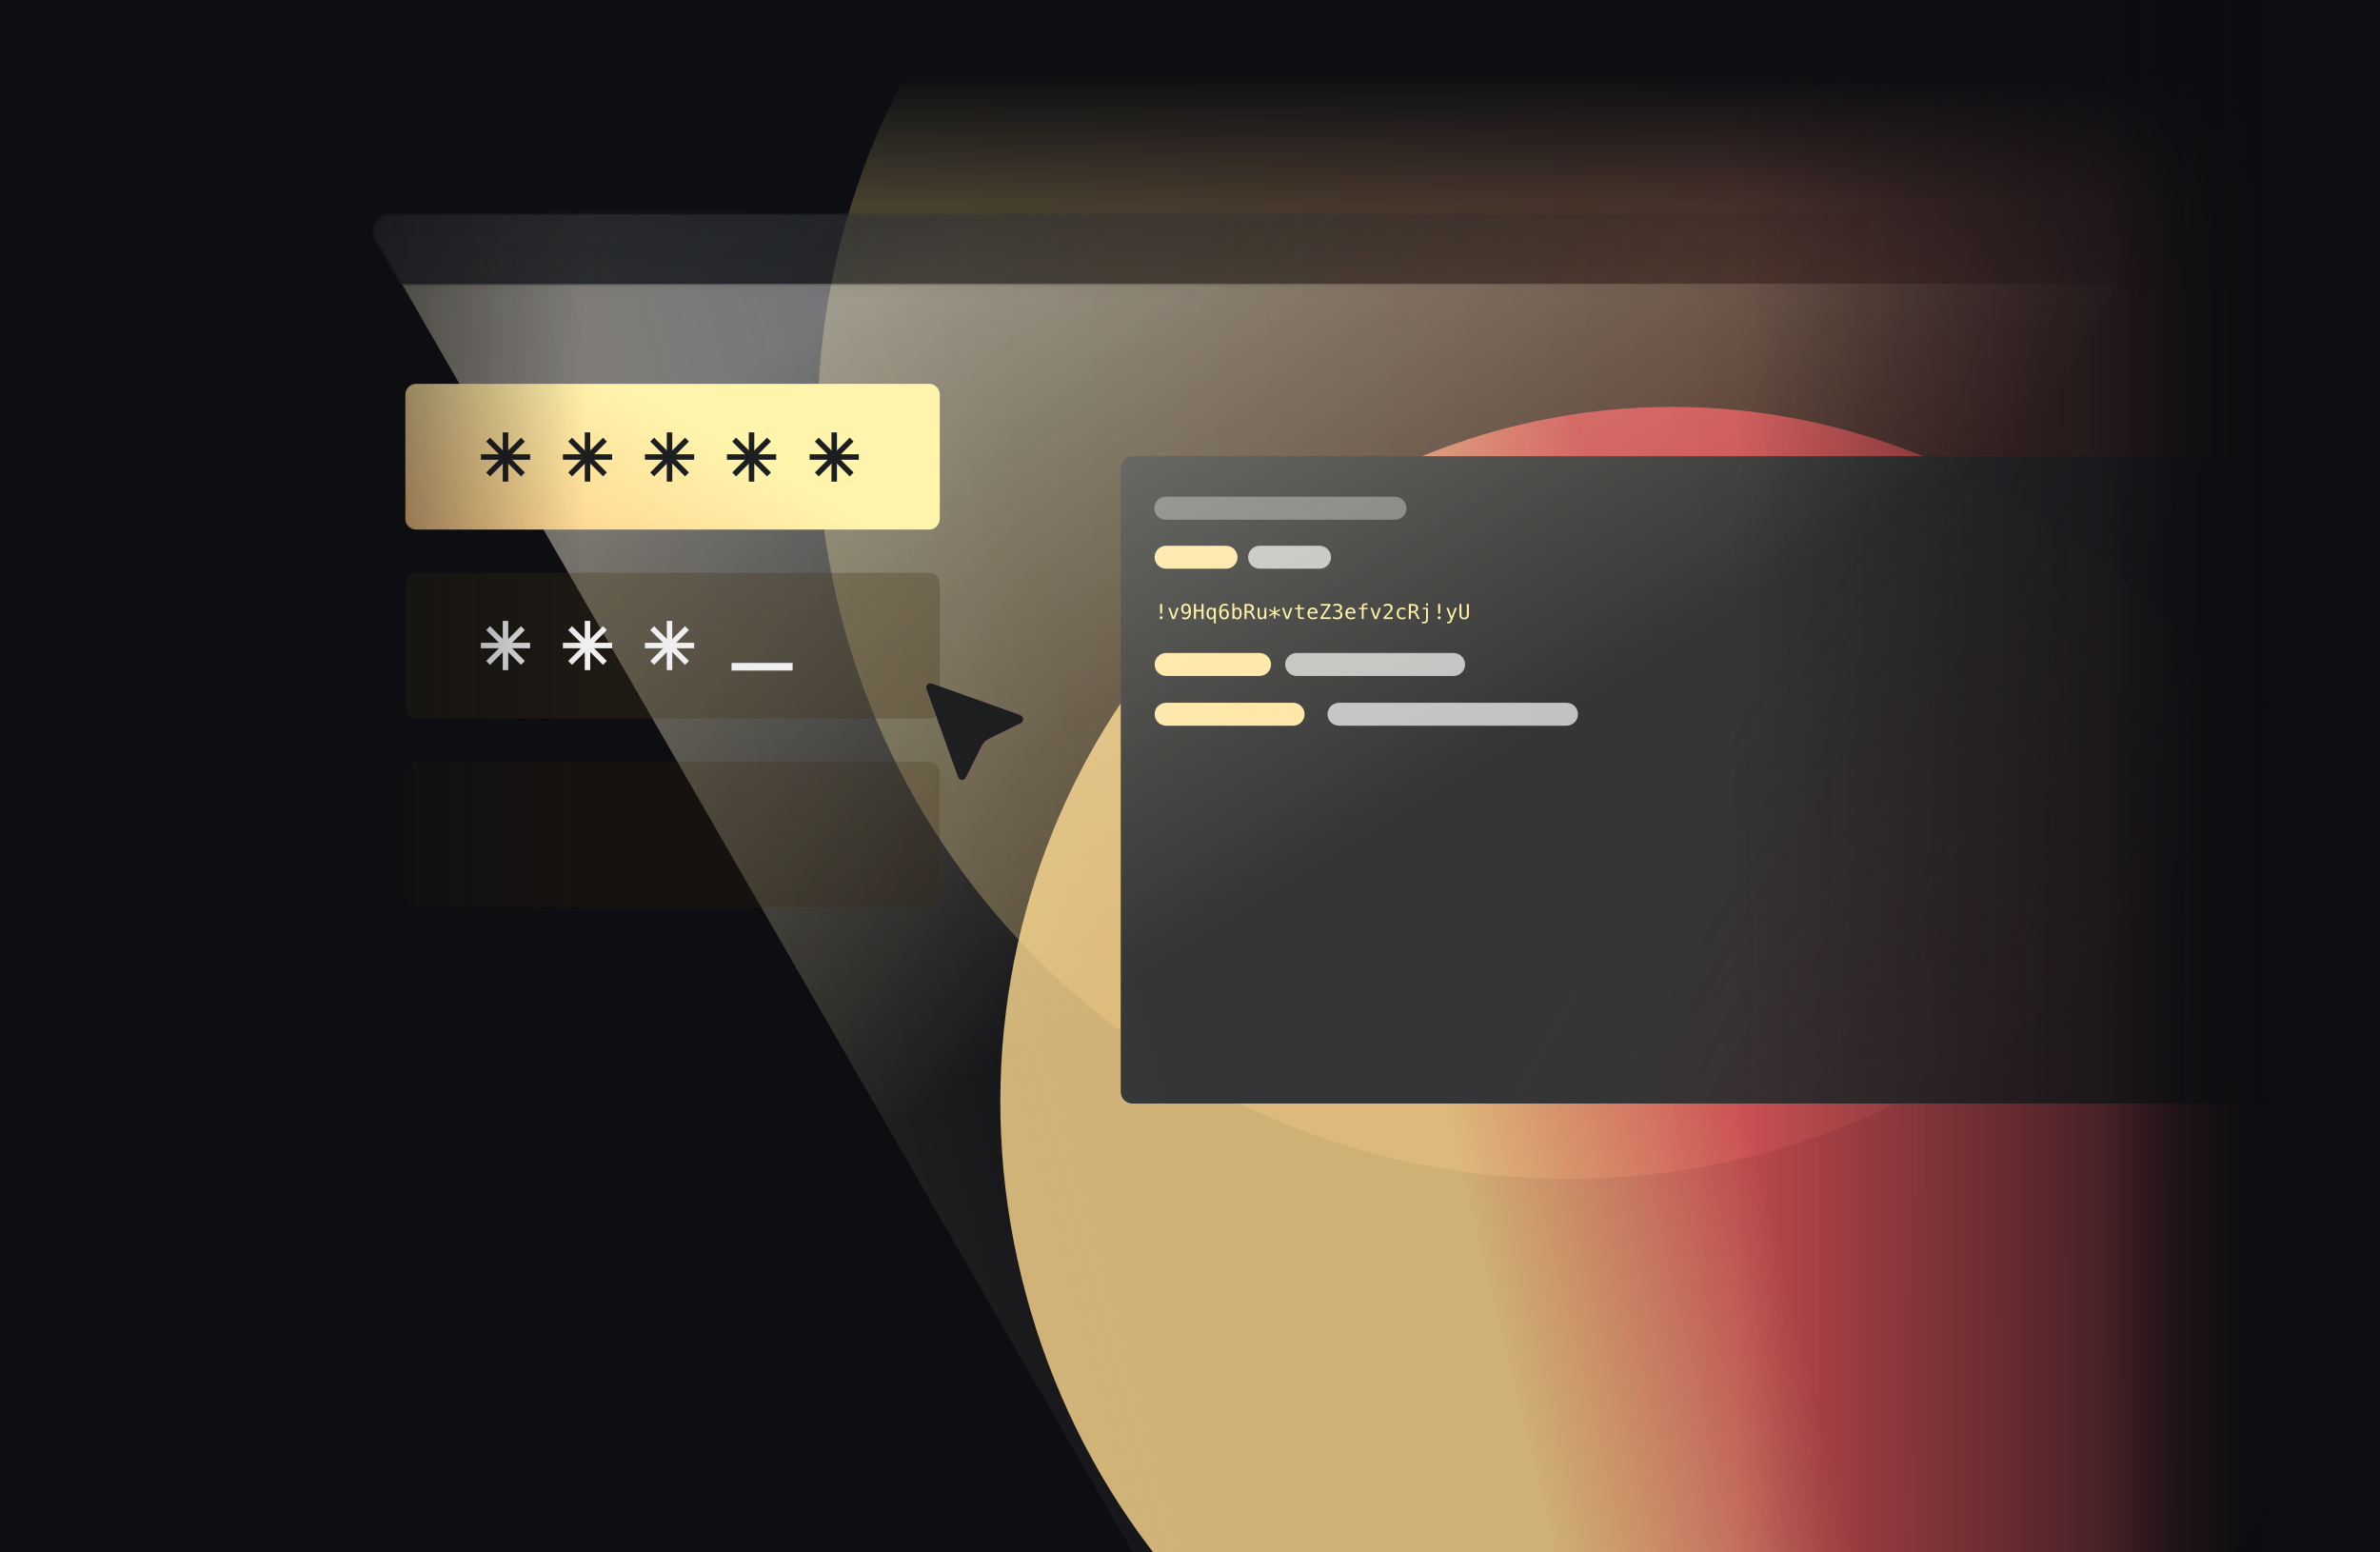 <?xml version="1.0" encoding="utf-8"?>
<svg xmlns="http://www.w3.org/2000/svg" width="911" height="594" viewBox="0 0 911 594" fill="none">
<g clip-path="url(#clip0_1801_22338)">
<rect width="911" height="594" fill="#0D0E12"/>
<mask id="mask0_1801_22338" style="mask-type:luminance" maskUnits="userSpaceOnUse" x="103" y="-50" width="767" height="777">
<path d="M856.961 -50H116.039C108.838 -50 103 -44.162 103 -36.961V713.643C103 720.844 108.838 726.682 116.039 726.682H856.961C864.162 726.682 870 720.844 870 713.643V-36.961C870 -44.162 864.162 -50 856.961 -50Z" fill="white"/>
</mask>
<g mask="url(#mask0_1801_22338)">
<g opacity="0.3" filter="url(#filter0_f_1801_22338)">
<path d="M600.157 451.196C758.827 451.196 887.454 322.568 887.454 163.899C887.454 5.229 758.827 -123.398 600.157 -123.398C441.487 -123.398 312.86 5.229 312.86 163.899C312.86 322.568 441.487 451.196 600.157 451.196Z" fill="url(#paint0_linear_1801_22338)"/>
</g>
<g opacity="0.8" filter="url(#filter1_f_1801_22338)">
<path d="M715.656 690.442C855.139 653.067 936.656 505 897.73 359.723C858.803 214.447 714.173 126.976 574.69 164.35C435.207 201.725 353.69 349.792 392.616 495.068C431.543 640.344 576.173 727.816 715.656 690.442Z" fill="url(#paint1_linear_1801_22338)"/>
</g>
<path d="M1054.56 174.604H433.497C431.004 174.604 428.984 176.624 428.984 179.116V417.838C428.984 420.33 431.004 422.351 433.497 422.351H1054.56C1057.05 422.351 1059.07 420.33 1059.07 417.838V179.116C1059.07 176.624 1057.05 174.604 1054.56 174.604Z" fill="url(#paint2_radial_1801_22338)"/>
<g filter="url(#filter2_f_1801_22338)">
<path d="M444.066 231.159H444.849V233.685L444.768 234.869H444.147L444.066 233.685V231.159ZM443.951 235.937H444.965V236.916H443.951V235.937ZM447.184 232.597H447.92L449.174 236.222L450.431 232.597H451.167L449.633 236.916H448.719L447.184 232.597ZM453.934 234.364C454.266 234.364 454.525 234.244 454.713 234.005C454.903 233.766 454.998 233.436 454.998 233.014C454.998 232.592 454.903 232.262 454.713 232.023C454.525 231.784 454.266 231.664 453.934 231.664C453.589 231.664 453.33 231.779 453.155 232.007C452.98 232.234 452.893 232.569 452.893 233.014C452.893 233.461 452.979 233.798 453.151 234.024C453.326 234.25 453.587 234.364 453.934 234.364ZM452.546 236.797V236.079C452.708 236.175 452.88 236.248 453.062 236.299C453.245 236.348 453.435 236.373 453.633 236.373C454.127 236.373 454.499 236.187 454.751 235.817C455.006 235.445 455.133 234.897 455.133 234.175C455.012 234.432 454.843 234.63 454.624 234.768C454.406 234.905 454.155 234.973 453.872 234.973C453.317 234.973 452.886 234.802 452.58 234.46C452.277 234.118 452.125 233.633 452.125 233.006C452.125 232.387 452.281 231.907 452.592 231.568C452.906 231.226 453.348 231.055 453.919 231.055C454.587 231.055 455.077 231.295 455.388 231.776C455.699 232.257 455.854 233.013 455.854 234.043C455.854 235.013 455.667 235.753 455.291 236.265C454.919 236.774 454.376 237.028 453.664 237.028C453.476 237.028 453.287 237.008 453.097 236.966C452.907 236.928 452.723 236.871 452.546 236.797ZM457.001 231.159H457.784V233.365H459.917V231.159H460.699V236.916H459.917V234.02H457.784V236.916H457.001V231.159ZM462.591 234.776C462.591 235.326 462.677 235.741 462.849 236.022C463.024 236.302 463.282 236.442 463.624 236.442C463.966 236.442 464.224 236.302 464.399 236.022C464.577 235.739 464.665 235.324 464.665 234.776C464.665 234.229 464.577 233.815 464.399 233.534C464.224 233.252 463.966 233.11 463.624 233.11C463.282 233.11 463.024 233.25 462.849 233.531C462.677 233.811 462.591 234.226 462.591 234.776ZM464.665 236.38C464.55 236.594 464.393 236.758 464.195 236.874C463.999 236.987 463.772 237.044 463.512 237.044C462.996 237.044 462.587 236.844 462.286 236.446C461.988 236.045 461.839 235.493 461.839 234.792C461.839 234.077 461.988 233.518 462.286 233.114C462.584 232.711 462.993 232.509 463.512 232.509C463.769 232.509 463.996 232.565 464.191 232.678C464.389 232.789 464.547 232.951 464.665 233.164V232.613H465.379V238.574H464.665V236.38ZM469.969 231.286V232.004C469.807 231.908 469.635 231.837 469.453 231.788C469.27 231.736 469.08 231.711 468.882 231.711C468.388 231.711 468.014 231.897 467.76 232.27C467.505 232.64 467.378 233.186 467.378 233.909C467.501 233.651 467.672 233.455 467.891 233.319C468.109 233.18 468.36 233.11 468.643 233.11C469.198 233.11 469.627 233.281 469.931 233.623C470.237 233.962 470.39 234.445 470.39 235.069C470.39 235.691 470.233 236.173 469.919 236.515C469.605 236.857 469.165 237.028 468.596 237.028C467.928 237.028 467.438 236.789 467.127 236.311C466.816 235.83 466.661 235.074 466.661 234.043C466.661 233.072 466.847 232.331 467.22 231.822C467.595 231.311 468.138 231.055 468.847 231.055C469.037 231.055 469.228 231.076 469.418 231.117C469.608 231.155 469.792 231.212 469.969 231.286ZM468.581 233.72C468.249 233.72 467.988 233.839 467.798 234.078C467.608 234.317 467.513 234.648 467.513 235.069C467.513 235.491 467.608 235.821 467.798 236.06C467.988 236.299 468.249 236.419 468.581 236.419C468.926 236.419 469.185 236.306 469.36 236.079C469.535 235.851 469.622 235.514 469.622 235.069C469.622 234.622 469.535 234.285 469.36 234.059C469.185 233.833 468.926 233.72 468.581 233.72ZM474.525 234.761C474.525 234.211 474.438 233.795 474.263 233.515C474.088 233.235 473.83 233.095 473.488 233.095C473.143 233.095 472.882 233.236 472.705 233.519C472.528 233.799 472.439 234.213 472.439 234.761C472.439 235.306 472.528 235.72 472.705 236.002C472.882 236.285 473.143 236.427 473.488 236.427C473.83 236.427 474.088 236.286 474.263 236.006C474.438 235.726 474.525 235.311 474.525 234.761ZM472.439 233.149C472.552 232.938 472.708 232.776 472.906 232.663C473.106 232.55 473.337 232.493 473.6 232.493C474.119 232.493 474.528 232.694 474.826 233.095C475.124 233.493 475.273 234.043 475.273 234.745C475.273 235.457 475.123 236.017 474.822 236.423C474.524 236.826 474.114 237.028 473.592 237.028C473.335 237.028 473.107 236.973 472.909 236.862C472.714 236.749 472.557 236.586 472.439 236.373V236.916H471.729V230.916H472.439V233.149ZM478.753 234.198C478.954 234.249 479.125 234.347 479.266 234.491C479.407 234.632 479.584 234.916 479.794 235.343L480.577 236.916H479.74L479.054 235.463C478.856 235.049 478.677 234.783 478.518 234.664C478.361 234.543 478.156 234.483 477.901 234.483H477.157V236.916H476.374V231.159H477.978C478.611 231.159 479.095 231.302 479.432 231.587C479.769 231.873 479.937 232.285 479.937 232.825C479.937 233.205 479.833 233.516 479.625 233.758C479.419 233.997 479.129 234.144 478.753 234.198ZM477.157 231.799V233.843H478.009C478.382 233.843 478.659 233.759 478.842 233.592C479.024 233.425 479.116 233.169 479.116 232.825C479.116 232.493 479.018 232.24 478.823 232.065C478.63 231.888 478.348 231.799 477.978 231.799H477.157ZM481.412 235.281V232.605H482.121V235.281C482.121 235.669 482.19 235.955 482.326 236.137C482.465 236.32 482.678 236.411 482.966 236.411C483.3 236.411 483.556 236.294 483.733 236.06C483.911 235.824 483.999 235.486 483.999 235.046V232.605H484.713V236.916H483.999V236.268C483.873 236.518 483.701 236.707 483.483 236.835C483.267 236.964 483.013 237.028 482.723 237.028C482.281 237.028 481.952 236.884 481.736 236.596C481.52 236.306 481.412 235.867 481.412 235.281ZM490.044 233.558L488.332 234.483L490.044 235.412L489.774 235.883L488.162 234.915V236.712H487.611V234.915L485.999 235.883L485.729 235.412L487.445 234.483L485.729 233.558L485.999 233.083L487.611 234.051V232.254H488.162V234.051L489.774 233.083L490.044 233.558ZM490.72 232.597H491.457L492.71 236.222L493.967 232.597H494.704L493.169 236.916H492.255L490.72 232.597ZM497.54 231.371V232.597H499.152V233.149H497.54V235.493C497.54 235.812 497.6 236.035 497.721 236.16C497.842 236.286 498.053 236.349 498.353 236.349H499.152V236.916H498.284C497.752 236.916 497.377 236.81 497.158 236.596C496.94 236.383 496.83 236.015 496.83 235.493V233.149H495.677V232.597H496.83V231.371H497.54ZM504.328 234.402V234.749H501.255V234.772C501.234 235.361 501.346 235.784 501.591 236.041C501.837 236.298 502.184 236.427 502.632 236.427C502.858 236.427 503.094 236.391 503.341 236.319C503.588 236.247 503.851 236.137 504.132 235.991V236.696C503.862 236.807 503.601 236.889 503.349 236.943C503.1 237 502.858 237.028 502.624 237.028C501.953 237.028 501.429 236.828 501.051 236.427C500.673 236.023 500.484 235.468 500.484 234.761C500.484 234.072 500.669 233.522 501.039 233.11C501.409 232.699 501.903 232.493 502.52 232.493C503.07 232.493 503.503 232.68 503.819 233.052C504.138 233.425 504.308 233.875 504.328 234.402ZM503.619 234.194C503.588 233.896 503.479 233.639 503.291 233.423C503.106 233.204 502.839 233.095 502.489 233.095C502.147 233.095 501.866 233.208 501.644 233.434C501.423 233.66 501.303 233.915 501.282 234.198L503.619 234.194ZM505.533 231.159H509.27V231.753L506.262 236.261H509.355V236.916H505.448V236.322L508.375 231.815H505.533V231.159ZM512.677 233.835C513.054 233.936 513.344 234.114 513.544 234.371C513.745 234.626 513.845 234.945 513.845 235.328C513.845 235.857 513.666 236.274 513.309 236.577C512.954 236.878 512.462 237.028 511.832 237.028C511.567 237.028 511.297 237.004 511.022 236.955C510.747 236.906 510.477 236.835 510.213 236.743V235.968C510.475 236.104 510.733 236.205 510.988 236.272C511.242 236.339 511.495 236.373 511.747 236.373C512.174 236.373 512.502 236.276 512.731 236.083C512.959 235.891 513.074 235.613 513.074 235.25C513.074 234.916 512.959 234.651 512.731 234.456C512.502 234.258 512.192 234.159 511.801 234.159H511.207V233.519H511.801C512.159 233.519 512.438 233.441 512.638 233.284C512.839 233.127 512.939 232.909 512.939 232.628C512.939 232.333 512.845 232.106 512.657 231.95C512.472 231.79 512.207 231.711 511.863 231.711C511.634 231.711 511.398 231.736 511.153 231.788C510.909 231.839 510.653 231.916 510.386 232.019V231.302C510.697 231.22 510.973 231.158 511.215 231.117C511.459 231.076 511.675 231.055 511.863 231.055C512.423 231.055 512.871 231.196 513.205 231.479C513.542 231.759 513.71 232.132 513.71 232.597C513.71 232.914 513.621 233.177 513.444 233.388C513.269 233.599 513.013 233.748 512.677 233.835ZM518.84 234.402V234.749H515.767V234.772C515.747 235.361 515.858 235.784 516.103 236.041C516.349 236.298 516.696 236.427 517.144 236.427C517.37 236.427 517.607 236.391 517.853 236.319C518.1 236.247 518.364 236.137 518.644 235.991V236.696C518.374 236.807 518.113 236.889 517.861 236.943C517.612 237 517.37 237.028 517.136 237.028C516.465 237.028 515.941 236.828 515.563 236.427C515.185 236.023 514.996 235.468 514.996 234.761C514.996 234.072 515.181 233.522 515.551 233.11C515.921 232.699 516.415 232.493 517.032 232.493C517.582 232.493 518.015 232.68 518.331 233.052C518.65 233.425 518.82 233.875 518.84 234.402ZM518.131 234.194C518.1 233.896 517.991 233.639 517.803 233.423C517.618 233.204 517.351 233.095 517.001 233.095C516.659 233.095 516.378 233.208 516.157 233.434C515.936 233.66 515.815 233.915 515.794 234.198L518.131 234.194ZM523.458 230.916V231.506H522.652C522.398 231.506 522.22 231.559 522.12 231.664C522.022 231.767 521.973 231.951 521.973 232.216V232.597H523.458V233.149H521.973V236.916H521.264V233.149H520.111V232.597H521.264V232.297C521.264 231.824 521.372 231.475 521.588 231.252C521.806 231.028 522.146 230.916 522.606 230.916H523.458ZM524.582 232.597H525.319L526.572 236.222L527.829 232.597H528.565L527.031 236.916H526.117L524.582 232.597ZM530.472 236.261H533.117V236.916H529.62V236.261C530.101 235.754 530.521 235.307 530.881 234.919C531.241 234.531 531.489 234.257 531.625 234.097C531.882 233.784 532.056 233.531 532.146 233.338C532.236 233.142 532.281 232.943 532.281 232.74C532.281 232.419 532.186 232.167 531.995 231.984C531.808 231.802 531.549 231.711 531.22 231.711C530.986 231.711 530.741 231.753 530.484 231.838C530.227 231.923 529.954 232.051 529.666 232.223V231.437C529.931 231.311 530.191 231.216 530.445 231.151C530.702 231.087 530.955 231.055 531.205 231.055C531.768 231.055 532.22 231.205 532.562 231.506C532.907 231.804 533.079 232.196 533.079 232.682C533.079 232.929 533.021 233.176 532.905 233.423C532.792 233.669 532.607 233.942 532.35 234.24C532.206 234.407 531.997 234.639 531.721 234.934C531.449 235.23 531.033 235.672 530.472 236.261ZM537.962 236.696C537.772 236.807 537.576 236.889 537.373 236.943C537.172 237 536.966 237.028 536.756 237.028C536.087 237.028 535.564 236.828 535.186 236.427C534.811 236.026 534.623 235.47 534.623 234.761C534.623 234.051 534.811 233.496 535.186 233.095C535.564 232.694 536.087 232.493 536.756 232.493C536.964 232.493 537.167 232.52 537.365 232.574C537.563 232.628 537.762 232.712 537.962 232.825V233.569C537.775 233.402 537.586 233.281 537.396 233.207C537.208 233.132 536.995 233.095 536.756 233.095C536.311 233.095 535.969 233.239 535.73 233.527C535.491 233.815 535.371 234.226 535.371 234.761C535.371 235.293 535.491 235.704 535.73 235.995C535.971 236.283 536.313 236.427 536.756 236.427C537.002 236.427 537.223 236.389 537.419 236.315C537.614 236.238 537.795 236.119 537.962 235.96V236.696ZM541.639 234.198C541.84 234.249 542.011 234.347 542.152 234.491C542.293 234.632 542.47 234.916 542.68 235.343L543.463 236.916H542.626L541.94 235.463C541.742 235.049 541.563 234.783 541.404 234.664C541.247 234.543 541.041 234.483 540.787 234.483H540.043V236.916H539.26V231.159H540.864C541.497 231.159 541.981 231.302 542.318 231.587C542.655 231.873 542.823 232.285 542.823 232.825C542.823 233.205 542.719 233.516 542.511 233.758C542.305 233.997 542.015 234.144 541.639 234.198ZM540.043 231.799V233.843H540.895C541.268 233.843 541.545 233.759 541.728 233.592C541.91 233.425 542.002 233.169 542.002 232.825C542.002 232.493 541.904 232.24 541.709 232.065C541.516 231.888 541.234 231.799 540.864 231.799H540.043ZM545.86 236.993V233.149H544.637V232.597H546.569V236.993C546.569 237.495 546.453 237.88 546.222 238.15C545.993 238.423 545.667 238.559 545.243 238.559H544.263V237.957H545.165C545.397 237.957 545.57 237.876 545.686 237.714C545.802 237.555 545.86 237.315 545.86 236.993ZM545.86 230.916H546.569V231.815H545.86V230.916ZM550.489 231.159H551.272V233.685L551.191 234.869H550.57L550.489 233.685V231.159ZM550.373 235.937H551.387V236.916H550.373V235.937ZM556.529 235.528C556.411 235.829 556.261 236.225 556.078 236.716C555.824 237.394 555.653 237.808 555.565 237.957C555.447 238.158 555.299 238.308 555.122 238.409C554.944 238.509 554.737 238.559 554.501 238.559H553.93V237.965H554.351C554.559 237.965 554.722 237.905 554.84 237.784C554.959 237.663 555.109 237.351 555.291 236.847L553.622 232.597H554.374L555.654 235.975L556.915 232.597H557.667L556.529 235.528ZM558.625 234.707V231.159H559.408V235.061C559.408 235.342 559.415 235.542 559.431 235.663C559.446 235.781 559.473 235.873 559.512 235.937C559.594 236.088 559.712 236.203 559.867 236.28C560.023 236.357 560.212 236.396 560.433 236.396C560.657 236.396 560.846 236.357 561 236.28C561.155 236.203 561.274 236.088 561.359 235.937C561.397 235.873 561.424 235.781 561.44 235.663C561.455 235.545 561.463 235.347 561.463 235.069V231.159H562.242V234.707C562.242 235.295 562.205 235.714 562.13 235.964C562.058 236.211 561.932 236.415 561.752 236.577C561.583 236.729 561.388 236.842 561.17 236.916C560.951 236.991 560.706 237.028 560.433 237.028C560.164 237.028 559.919 236.991 559.701 236.916C559.482 236.842 559.287 236.729 559.115 236.577C558.937 236.418 558.811 236.212 558.737 235.96C558.662 235.705 558.625 235.288 558.625 234.707Z" fill="#FFF19E"/>
<path d="M533.981 190.132H446.201C443.777 190.132 441.812 192.097 441.812 194.521C441.812 196.945 443.777 198.91 446.201 198.91H533.981C536.405 198.91 538.37 196.945 538.37 194.521C538.37 192.097 536.405 190.132 533.981 190.132Z" fill="#7A7A7A"/>
<path d="M469.308 208.872H446.35C443.926 208.872 441.961 210.837 441.961 213.261C441.961 215.685 443.926 217.65 446.35 217.65H469.308C471.732 217.65 473.697 215.685 473.697 213.261C473.697 210.837 471.732 208.872 469.308 208.872Z" fill="#FFE6A5"/>
<path d="M505.089 208.872H482.131C479.707 208.872 477.742 210.837 477.742 213.261C477.742 215.685 479.707 217.65 482.131 217.65H505.089C507.513 217.65 509.478 215.685 509.478 213.261C509.478 210.837 507.513 208.872 505.089 208.872Z" fill="#C2C2C2"/>
<path d="M599.619 268.956H512.514C510.09 268.956 508.125 270.921 508.125 273.345C508.125 275.769 510.09 277.734 512.514 277.734H599.619C602.043 277.734 604.008 275.769 604.008 273.345C604.008 270.921 602.043 268.956 599.619 268.956Z" fill="#C2C2C2"/>
<path d="M494.967 268.956H446.35C443.926 268.956 441.961 270.921 441.961 273.345C441.961 275.769 443.926 277.734 446.35 277.734H494.967C497.391 277.734 499.356 275.769 499.356 273.345C499.356 270.921 497.391 268.956 494.967 268.956Z" fill="#FFE6A5"/>
<path d="M556.406 249.914H496.311C493.887 249.914 491.922 251.879 491.922 254.303C491.922 256.727 493.887 258.692 496.311 258.692H556.406C558.83 258.692 560.795 256.727 560.795 254.303C560.795 251.879 558.83 249.914 556.406 249.914Z" fill="#C2C2C2"/>
<path d="M482.137 249.914H446.35C443.926 249.914 441.961 251.879 441.961 254.303C441.961 256.727 443.926 258.692 446.35 258.692H482.137C484.561 258.692 486.526 256.727 486.526 254.303C486.526 251.879 484.561 249.914 482.137 249.914Z" fill="#FFE6A5"/>
</g>
<path d="M482.143 678.173L153.793 108.573H810.493L482.143 678.173Z" fill="url(#paint3_linear_1801_22338)"/>
<path d="M482.143 678.173L153.793 108.573H810.493L482.143 678.173Z" fill="url(#paint4_linear_1801_22338)" fill-opacity="0.15"/>
<mask id="mask1_1801_22338" style="mask-type:alpha" maskUnits="userSpaceOnUse" x="142" y="81" width="679" height="28">
<path d="M809.549 108.869H153.623L143.803 91.824C141.253 87.398 144.447 81.871 149.555 81.871L813.617 81.871C818.725 81.871 821.919 87.398 819.369 91.824L809.549 108.869Z" fill="black"/>
</mask>
<g mask="url(#mask1_1801_22338)">
<g filter="url(#filter3_f_1801_22338)">
<path fill-rule="evenodd" clip-rule="evenodd" d="M816.758 119.433H151.005L138.566 86.139C136.945 81.8 140.154 77.177 144.785 77.177L822.978 77.177C827.609 77.177 830.818 81.8 829.197 86.139L816.758 119.433Z" fill="url(#paint5_linear_1801_22338)"/>
</g>
</g>
<path d="M355.589 219.219H159.289C157.006 219.219 155.156 221.069 155.156 223.351V270.877C155.156 273.159 157.006 275.01 159.289 275.01H355.589C357.872 275.01 359.722 273.159 359.722 270.877V223.351C359.722 221.069 357.872 219.219 355.589 219.219Z" fill="#433416" fill-opacity="0.3"/>
<path d="M355.589 291.537H159.289C157.006 291.537 155.156 293.387 155.156 295.67V343.195C155.156 345.478 157.006 347.328 159.289 347.328H355.589C357.872 347.328 359.722 345.478 359.722 343.195V295.67C359.722 293.387 357.872 291.537 355.589 291.537Z" fill="#372708" fill-opacity="0.2"/>
<path d="M355.589 146.896H159.289C157.006 146.896 155.156 148.747 155.156 151.029V198.555C155.156 200.837 157.006 202.687 159.289 202.687H355.589C357.872 202.687 359.722 200.837 359.722 198.555V151.029C359.722 148.747 357.872 146.896 355.589 146.896Z" fill="url(#paint6_linear_1801_22338)"/>
<g filter="url(#filter4_d_1801_22338)">
<path d="M350.782 255.66C349.466 255.186 348.193 256.459 348.667 257.775L360.851 291.615C361.345 292.985 363.24 293.094 363.887 291.79L369.892 279.684C370.494 278.47 371.477 277.487 372.691 276.885L384.797 270.88C386.101 270.233 385.992 268.338 384.622 267.844L350.782 255.66Z" fill="url(#paint7_linear_1801_22338)"/>
<path d="M350.782 255.66C349.466 255.186 348.193 256.459 348.667 257.775L360.851 291.615C361.345 292.985 363.24 293.094 363.887 291.79L369.892 279.684C370.494 278.47 371.477 277.487 372.691 276.885L384.797 270.88C386.101 270.233 385.992 268.338 384.622 267.844L350.782 255.66Z" fill="url(#paint8_linear_1801_22338)"/>
<path d="M350.782 255.66C349.466 255.186 348.193 256.459 348.667 257.775L360.851 291.615C361.345 292.985 363.24 293.094 363.887 291.79L369.892 279.684C370.494 278.47 371.477 277.487 372.691 276.885L384.797 270.88C386.101 270.233 385.992 268.338 384.622 267.844L350.782 255.66Z" fill="#1D1E1F"/>
</g>
<path d="M194.538 165.491H192.445V184.327H194.538V165.491Z" fill="#1D1E1F"/>
<path d="M184.078 173.862V175.955H202.914V173.862H184.078Z" fill="#1D1E1F"/>
<path d="M186.106 180.831L187.586 182.311L200.905 168.991L199.425 167.512L186.106 180.831Z" fill="#1D1E1F"/>
<path d="M199.426 182.31L200.906 180.83L187.587 167.511L186.107 168.991L199.426 182.31Z" fill="#1D1E1F"/>
<path d="M225.929 165.491H223.836V184.327H225.929V165.491Z" fill="#1D1E1F"/>
<path d="M215.469 173.862V175.955H234.305V173.862H215.469Z" fill="#1D1E1F"/>
<path d="M217.497 180.831L218.977 182.311L232.296 168.991L230.816 167.512L217.497 180.831Z" fill="#1D1E1F"/>
<path d="M230.817 182.31L232.297 180.83L218.978 167.511L217.498 168.991L230.817 182.31Z" fill="#1D1E1F"/>
<path d="M257.327 165.491H255.234V184.327H257.327V165.491Z" fill="#1D1E1F"/>
<path d="M246.867 173.862V175.955H265.703V173.862H246.867Z" fill="#1D1E1F"/>
<path d="M248.895 180.831L250.375 182.311L263.694 168.991L262.214 167.512L248.895 180.831Z" fill="#1D1E1F"/>
<path d="M262.215 182.31L263.695 180.83L250.376 167.511L248.896 168.991L262.215 182.31Z" fill="#1D1E1F"/>
<path d="M288.718 165.491H286.625V184.327H288.718V165.491Z" fill="#1D1E1F"/>
<path d="M278.258 173.862V175.955H297.094V173.862H278.258Z" fill="#1D1E1F"/>
<path d="M280.286 180.831L281.766 182.311L295.085 168.991L293.605 167.512L280.286 180.831Z" fill="#1D1E1F"/>
<path d="M293.606 182.31L295.086 180.83L281.767 167.511L280.287 168.991L293.606 182.31Z" fill="#1D1E1F"/>
<path d="M320.359 165.491H318.266V184.327H320.359V165.491Z" fill="#1D1E1F"/>
<path d="M309.898 173.862V175.955H328.734V173.862H309.898Z" fill="#1D1E1F"/>
<path d="M311.926 180.831L313.406 182.311L326.725 168.991L325.245 167.512L311.926 180.831Z" fill="#1D1E1F"/>
<path d="M325.247 182.31L326.727 180.83L313.408 167.511L311.928 168.991L325.247 182.31Z" fill="#1D1E1F"/>
<path d="M194.531 237.632H192.438V256.468H194.531V237.632Z" fill="#EFEFF1"/>
<path d="M184.07 246.003V248.096H202.906V246.003H184.07Z" fill="#EFEFF1"/>
<path d="M186.098 252.969L187.578 254.449L200.897 241.13L199.417 239.65L186.098 252.969Z" fill="#EFEFF1"/>
<path d="M199.418 254.45L200.898 252.97L187.579 239.651L186.099 241.131L199.418 254.45Z" fill="#EFEFF1"/>
<path d="M225.921 237.632H223.828V256.468H225.921V237.632Z" fill="#EFEFF1"/>
<path d="M215.461 246.003V248.096H234.297V246.003H215.461Z" fill="#EFEFF1"/>
<path d="M217.489 252.969L218.969 254.449L232.288 241.13L230.808 239.65L217.489 252.969Z" fill="#EFEFF1"/>
<path d="M230.809 254.45L232.289 252.97L218.97 239.651L217.49 241.131L230.809 254.45Z" fill="#EFEFF1"/>
<path d="M257.327 237.632H255.234V256.468H257.327V237.632Z" fill="#EFEFF1"/>
<path d="M246.867 246.003V248.096H265.703V246.003H246.867Z" fill="#EFEFF1"/>
<path d="M248.895 252.969L250.375 254.449L263.694 241.13L262.214 239.65L248.895 252.969Z" fill="#EFEFF1"/>
<path d="M262.215 254.45L263.695 252.97L250.376 239.651L248.896 241.131L262.215 254.45Z" fill="#EFEFF1"/>
<path d="M280.016 253.707V256.63H303.399V253.707H280.016Z" fill="#EFEFF1"/>
<rect x="224" y="594" width="224" height="594" transform="rotate(-180 224 594)" fill="url(#paint9_linear_1801_22338)"/>
</g>
<path d="M0 0L0 141L911 141V0L0 0Z" fill="url(#paint10_linear_1801_22338)"/>
<path d="M911 0H775V594H911V0Z" fill="url(#paint11_linear_1801_22338)"/>
<path d="M911 0H568V594H911V0Z" fill="url(#paint12_linear_1801_22338)"/>
<rect x="128" y="594" width="128" height="594" transform="rotate(-180 128 594)" fill="url(#paint13_linear_1801_22338)"/>
</g>
<defs>
<filter id="filter0_f_1801_22338" x="37.934" y="-398.324" width="1124.45" height="1124.45" filterUnits="userSpaceOnUse" color-interpolation-filters="sRGB">
<feFlood flood-opacity="0" result="BackgroundImageFix"/>
<feBlend mode="normal" in="SourceGraphic" in2="BackgroundImageFix" result="shape"/>
<feGaussianBlur stdDeviation="137.463" result="effect1_foregroundBlur_1801_22338"/>
</filter>
<filter id="filter1_f_1801_22338" x="104.821" y="-122.359" width="1080.7" height="1099.51" filterUnits="userSpaceOnUse" color-interpolation-filters="sRGB">
<feFlood flood-opacity="0" result="BackgroundImageFix"/>
<feBlend mode="normal" in="SourceGraphic" in2="BackgroundImageFix" result="shape"/>
<feGaussianBlur stdDeviation="139.039" result="effect1_foregroundBlur_1801_22338"/>
</filter>
<filter id="filter2_f_1801_22338" x="437.812" y="186.132" width="170.196" height="95.603" filterUnits="userSpaceOnUse" color-interpolation-filters="sRGB">
<feFlood flood-opacity="0" result="BackgroundImageFix"/>
<feBlend mode="normal" in="SourceGraphic" in2="BackgroundImageFix" result="shape"/>
<feGaussianBlur stdDeviation="2" result="effect1_foregroundBlur_1801_22338"/>
</filter>
<filter id="filter3_f_1801_22338" x="134.619" y="73.655" width="698.525" height="49.299" filterUnits="userSpaceOnUse" color-interpolation-filters="sRGB">
<feFlood flood-opacity="0" result="BackgroundImageFix"/>
<feBlend mode="normal" in="SourceGraphic" in2="BackgroundImageFix" result="shape"/>
<feGaussianBlur stdDeviation="1.761" result="effect1_foregroundBlur_1801_22338"/>
</filter>
<filter id="filter4_d_1801_22338" x="344.181" y="251.174" width="57.609" height="57.61" filterUnits="userSpaceOnUse" color-interpolation-filters="sRGB">
<feFlood flood-opacity="0" result="BackgroundImageFix"/>
<feColorMatrix in="SourceAlpha" type="matrix" values="0 0 0 0 0 0 0 0 0 0 0 0 0 0 0 0 0 0 127 0" result="hardAlpha"/>
<feOffset dx="5.846" dy="5.846"/>
<feGaussianBlur stdDeviation="5.115"/>
<feComposite in2="hardAlpha" operator="out"/>
<feColorMatrix type="matrix" values="0 0 0 0 0.179 0 0 0 0 0.123 0 0 0 0 0.039 0 0 0 0.25 0"/>
<feBlend mode="normal" in2="BackgroundImageFix" result="effect1_dropShadow_1801_22338"/>
<feBlend mode="normal" in="SourceGraphic" in2="effect1_dropShadow_1801_22338" result="shape"/>
</filter>
<linearGradient id="paint0_linear_1801_22338" x1="312.859" y1="163.899" x2="887.454" y2="163.899" gradientUnits="userSpaceOnUse">
<stop stop-color="#FFE58C"/>
<stop offset="1" stop-color="#F26B63"/>
</linearGradient>
<linearGradient id="paint1_linear_1801_22338" x1="335.48" y1="368.083" x2="660.957" y2="288.091" gradientUnits="userSpaceOnUse">
<stop offset="0.007" stop-color="#FFD88D"/>
<stop offset="0.59" stop-color="#FFD88D"/>
<stop offset="0.925" stop-color="#EC585D"/>
</linearGradient>
<radialGradient id="paint2_radial_1801_22338" cx="0" cy="0" r="1" gradientUnits="userSpaceOnUse" gradientTransform="translate(1212.55 564.324) rotate(-144.57) scale(730.416 1402.33)">
<stop stop-opacity="0.46"/>
<stop offset="0.844" stop-color="#343536"/>
</radialGradient>
<linearGradient id="paint3_linear_1801_22338" x1="238.279" y1="170.529" x2="382.401" y2="406.129" gradientUnits="userSpaceOnUse">
<stop stop-color="white" stop-opacity="0.41"/>
<stop offset="1" stop-color="#FFF9CF" stop-opacity="0"/>
</linearGradient>
<linearGradient id="paint4_linear_1801_22338" x1="165.797" y1="189.274" x2="371.784" y2="134.031" gradientUnits="userSpaceOnUse">
<stop stop-color="#FFD66E"/>
<stop offset="1" stop-color="white" stop-opacity="0"/>
</linearGradient>
<linearGradient id="paint5_linear_1801_22338" x1="291.523" y1="-56.939" x2="766.77" y2="367.48" gradientUnits="userSpaceOnUse">
<stop offset="0" stop-color="#2E2F31"/>
<stop offset="0.245" stop-color="#383B3F" stop-opacity="0.51"/>
<stop offset="0.672" stop-color="#1D1E1F" stop-opacity="0"/>
</linearGradient>
<linearGradient id="paint6_linear_1801_22338" x1="196.722" y1="241.284" x2="247.071" y2="152.346" gradientUnits="userSpaceOnUse">
<stop stop-color="#FFC480"/>
<stop offset="1" stop-color="#FFF4AC"/>
</linearGradient>
<linearGradient id="paint7_linear_1801_22338" x1="355.619" y1="256.461" x2="390.99" y2="297.46" gradientUnits="userSpaceOnUse">
<stop stop-color="#07ABF1"/>
<stop offset="0.419" stop-color="#5E14D8"/>
<stop offset="1" stop-color="#000637"/>
</linearGradient>
<linearGradient id="paint8_linear_1801_22338" x1="352.007" y1="287.931" x2="413.396" y2="261.919" gradientUnits="userSpaceOnUse">
<stop stop-color="#FFEC6A"/>
<stop offset="0.387" stop-color="#FF4E54"/>
<stop offset="1" stop-color="#000637"/>
</linearGradient>
<linearGradient id="paint9_linear_1801_22338" x1="426.745" y1="945.596" x2="224" y2="945.596" gradientUnits="userSpaceOnUse">
<stop offset="0.224" stop-color="#0D0E12"/>
<stop offset="1" stop-color="#0D0E12" stop-opacity="0"/>
</linearGradient>
<linearGradient id="paint10_linear_1801_22338" x1="455.5" y1="28.2" x2="455.5" y2="114.102" gradientUnits="userSpaceOnUse">
<stop stop-color="#0D0E12"/>
<stop offset="0.578" stop-color="#0D0E12" stop-opacity="0.2"/>
<stop offset="1" stop-color="#0D0E12" stop-opacity="0"/>
</linearGradient>
<linearGradient id="paint11_linear_1801_22338" x1="876.081" y1="335.703" x2="805.324" y2="335.703" gradientUnits="userSpaceOnUse">
<stop/>
<stop offset="1" stop-opacity="0"/>
</linearGradient>
<linearGradient id="paint12_linear_1801_22338" x1="873.936" y1="296.606" x2="633.433" y2="296.856" gradientUnits="userSpaceOnUse">
<stop stop-color="#0D0E12"/>
<stop offset="0.87" stop-color="#0D0E12" stop-opacity="0.01"/>
<stop offset="1" stop-color="#0D0E12" stop-opacity="0"/>
</linearGradient>
<linearGradient id="paint13_linear_1801_22338" x1="243.854" y1="945.596" x2="128" y2="945.596" gradientUnits="userSpaceOnUse">
<stop offset="0.224" stop-color="#0D0E12"/>
<stop offset="1" stop-color="#0D0E12" stop-opacity="0"/>
</linearGradient>
<clipPath id="clip0_1801_22338">
<rect width="911" height="594" fill="white"/>
</clipPath>
</defs>
</svg>